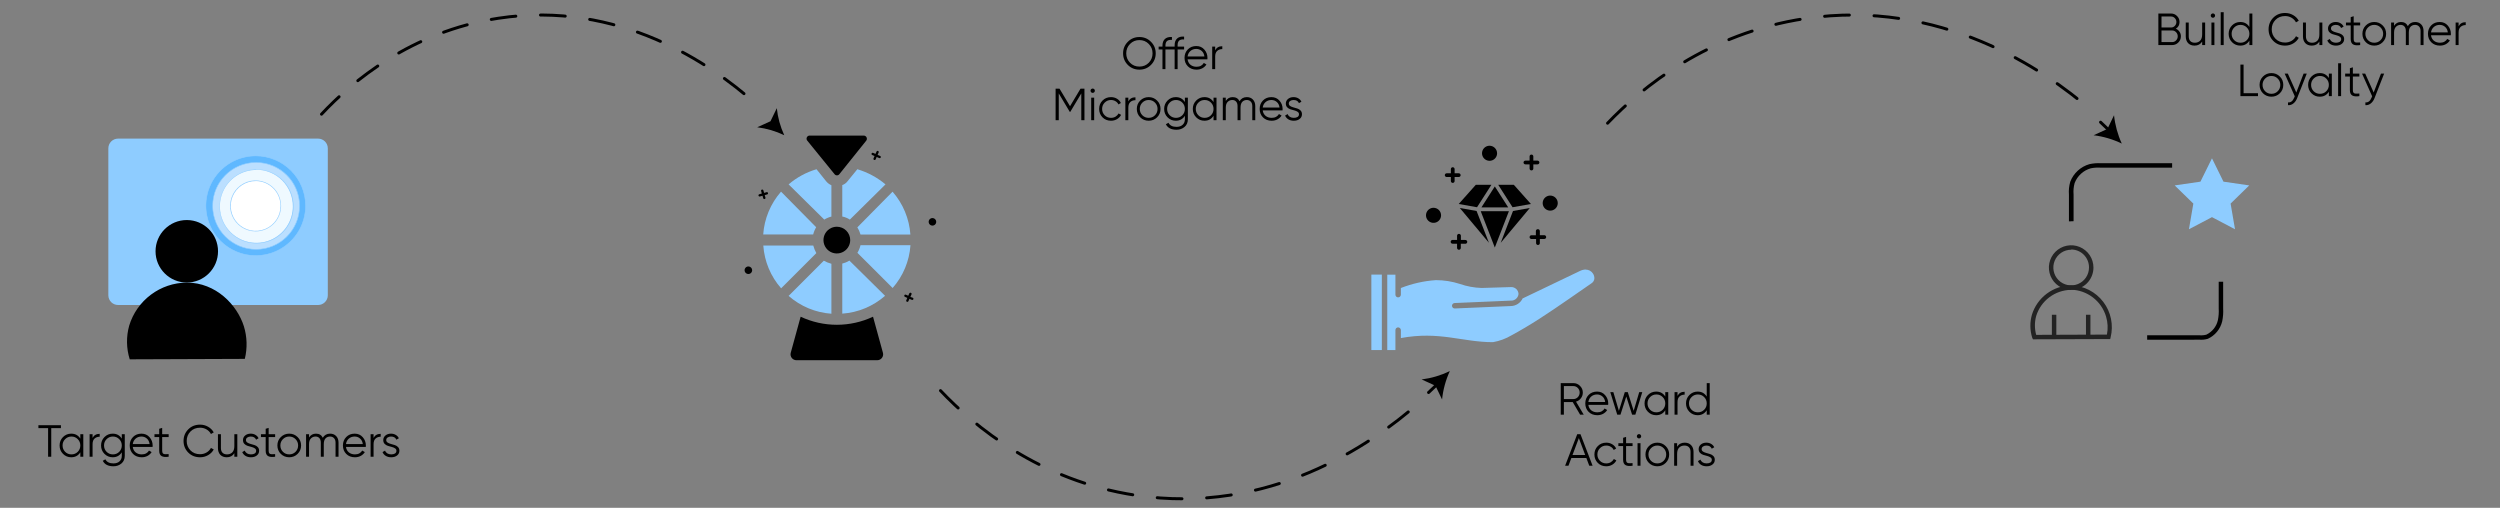 <svg width="832" height="169" viewBox="0 0 832 169" fill="none" xmlns="http://www.w3.org/2000/svg">
<rect x="0" y="0" width="832" height="169" fill="#808080" stroke="none"/>
<g clip-path="url(#clip0_3317_91825)">
<path d="M107 38C117.03 27.275 136.716 10.534 165.803 6.08C206.012 -0.064 236.821 21.461 251 34.079" stroke="black" stroke-miterlimit="10" stroke-linecap="round" stroke-dasharray="8.23 8.23"/>
<path d="M261 45C258.166 43.635 255.125 42.742 252 42.356L256.414 40.352L258.525 36C258.846 39.115 259.683 42.156 261 45Z" fill="black"/>
<path d="M535 41C546.214 29.3 568.224 11.037 600.744 6.178C645.701 -0.525 680.156 22.957 696 36.722" stroke="black" stroke-miterlimit="10" stroke-linecap="round" stroke-dasharray="8.23 8.23"/>
<path d="M699.07 40.67C700.15 41.67 701.07 42.59 701.96 43.43" stroke="black" stroke-miterlimit="10" stroke-linecap="round"/>
<path d="M706.13 47.78C703.176 46.349 700.007 45.414 696.75 45.01L701.35 42.91L703.55 38.35C703.895 41.612 704.766 44.796 706.13 47.78Z" fill="black"/>
<path d="M313 130C324.074 141.701 345.811 159.967 377.928 164.818C422.326 171.53 456.326 148.082 472 134.251" stroke="black" stroke-miterlimit="10" stroke-linecap="round" stroke-dasharray="8.23 8.23"/>
<path d="M475.43 130.62C476.51 129.62 477.43 128.69 478.33 127.86" stroke="black" stroke-miterlimit="10" stroke-linecap="round"/>
<path d="M482.5 123.5C481.131 126.485 480.26 129.674 479.92 132.94L477.72 128.38L473.12 126.28C476.377 125.867 479.545 124.928 482.5 123.5Z" fill="black"/>
<path d="M20.28 141.5V142.49H17.055V152H16.005V142.49H12.78V141.5H20.28ZM26.733 144.5H27.723V152H26.733V150.53C26.043 151.63 25.033 152.18 23.703 152.18C22.633 152.18 21.718 151.8 20.958 151.04C20.208 150.28 19.833 149.35 19.833 148.25C19.833 147.15 20.208 146.22 20.958 145.46C21.718 144.7 22.633 144.32 23.703 144.32C25.033 144.32 26.043 144.87 26.733 145.97V144.5ZM21.678 150.365C22.248 150.935 22.948 151.22 23.778 151.22C24.608 151.22 25.308 150.935 25.878 150.365C26.448 149.785 26.733 149.08 26.733 148.25C26.733 147.42 26.448 146.72 25.878 146.15C25.308 145.57 24.608 145.28 23.778 145.28C22.948 145.28 22.248 145.57 21.678 146.15C21.108 146.72 20.823 147.42 20.823 148.25C20.823 149.08 21.108 149.785 21.678 150.365ZM30.809 145.745C31.269 144.835 32.059 144.38 33.179 144.38V145.34C32.499 145.34 31.934 145.54 31.484 145.94C31.034 146.34 30.809 146.97 30.809 147.83V152H29.819V144.5H30.809V145.745ZM40.532 144.5H41.522V151.7C41.522 152.78 41.152 153.63 40.412 154.25C39.672 154.87 38.787 155.18 37.757 155.18C35.997 155.18 34.812 154.57 34.202 153.35L35.072 152.855C35.522 153.765 36.417 154.22 37.757 154.22C38.617 154.22 39.292 153.99 39.782 153.53C40.282 153.08 40.532 152.47 40.532 151.7V150.53C39.842 151.63 38.832 152.18 37.502 152.18C36.432 152.18 35.517 151.8 34.757 151.04C34.007 150.28 33.632 149.35 33.632 148.25C33.632 147.15 34.007 146.22 34.757 145.46C35.517 144.7 36.432 144.32 37.502 144.32C38.832 144.32 39.842 144.87 40.532 145.97V144.5ZM35.477 150.365C36.047 150.935 36.747 151.22 37.577 151.22C38.407 151.22 39.107 150.935 39.677 150.365C40.247 149.785 40.532 149.08 40.532 148.25C40.532 147.42 40.247 146.72 39.677 146.15C39.107 145.57 38.407 145.28 37.577 145.28C36.747 145.28 36.047 145.57 35.477 146.15C34.907 146.72 34.622 147.42 34.622 148.25C34.622 149.08 34.907 149.785 35.477 150.365ZM47.083 144.32C48.193 144.32 49.088 144.715 49.768 145.505C50.458 146.285 50.803 147.21 50.803 148.28C50.803 148.39 50.793 148.545 50.773 148.745H44.188C44.288 149.505 44.608 150.11 45.148 150.56C45.698 151 46.373 151.22 47.173 151.22C47.743 151.22 48.233 151.105 48.643 150.875C49.063 150.635 49.378 150.325 49.588 149.945L50.458 150.455C50.128 150.985 49.678 151.405 49.108 151.715C48.538 152.025 47.888 152.18 47.158 152.18C45.978 152.18 45.018 151.81 44.278 151.07C43.538 150.33 43.168 149.39 43.168 148.25C43.168 147.13 43.533 146.195 44.263 145.445C44.993 144.695 45.933 144.32 47.083 144.32ZM47.083 145.28C46.303 145.28 45.648 145.515 45.118 145.985C44.598 146.445 44.288 147.045 44.188 147.785H49.783C49.683 146.995 49.378 146.38 48.868 145.94C48.358 145.5 47.763 145.28 47.083 145.28ZM56.133 145.46H53.973V150.005C53.973 150.415 54.053 150.71 54.213 150.89C54.373 151.06 54.613 151.15 54.933 151.16C55.253 151.16 55.653 151.15 56.133 151.13V152C55.083 152.16 54.293 152.085 53.763 151.775C53.243 151.465 52.983 150.875 52.983 150.005V145.46H51.408V144.5H52.983V142.7L53.973 142.4V144.5H56.133V145.46ZM66.588 152.18C64.998 152.18 63.683 151.655 62.643 150.605C61.603 149.555 61.083 148.27 61.083 146.75C61.083 145.23 61.603 143.945 62.643 142.895C63.683 141.845 64.998 141.32 66.588 141.32C67.558 141.32 68.448 141.555 69.258 142.025C70.068 142.485 70.693 143.11 71.133 143.9L70.203 144.44C69.873 143.8 69.383 143.29 68.733 142.91C68.083 142.53 67.368 142.34 66.588 142.34C65.278 142.34 64.208 142.765 63.378 143.615C62.548 144.465 62.133 145.51 62.133 146.75C62.133 147.99 62.548 149.035 63.378 149.885C64.208 150.735 65.278 151.16 66.588 151.16C67.368 151.16 68.083 150.97 68.733 150.59C69.383 150.21 69.873 149.7 70.203 149.06L71.133 149.585C70.703 150.375 70.078 151.005 69.258 151.475C68.448 151.945 67.558 152.18 66.588 152.18ZM77.99 144.5H78.98V152H77.99V150.83C77.43 151.73 76.59 152.18 75.47 152.18C74.56 152.18 73.84 151.905 73.31 151.355C72.79 150.795 72.53 150.045 72.53 149.105V144.5H73.52V149.105C73.52 149.775 73.695 150.295 74.045 150.665C74.405 151.035 74.91 151.22 75.56 151.22C76.28 151.22 76.865 150.995 77.315 150.545C77.765 150.085 77.99 149.38 77.99 148.43V144.5ZM81.854 146.465C81.854 146.805 82.004 147.075 82.304 147.275C82.604 147.475 82.969 147.63 83.399 147.74C83.829 147.85 84.259 147.975 84.689 148.115C85.119 148.245 85.484 148.47 85.784 148.79C86.084 149.1 86.234 149.51 86.234 150.02C86.234 150.66 85.979 151.18 85.469 151.58C84.969 151.98 84.319 152.18 83.519 152.18C82.799 152.18 82.184 152.02 81.674 151.7C81.174 151.38 80.824 150.965 80.624 150.455L81.464 149.96C81.604 150.35 81.854 150.66 82.214 150.89C82.584 151.11 83.019 151.22 83.519 151.22C84.009 151.22 84.419 151.125 84.749 150.935C85.079 150.735 85.244 150.43 85.244 150.02C85.244 149.68 85.094 149.41 84.794 149.21C84.494 149.01 84.129 148.855 83.699 148.745C83.269 148.635 82.839 148.515 82.409 148.385C81.979 148.245 81.614 148.02 81.314 147.71C81.014 147.39 80.864 146.975 80.864 146.465C80.864 145.855 81.104 145.345 81.584 144.935C82.074 144.525 82.689 144.32 83.429 144.32C84.039 144.32 84.574 144.46 85.034 144.74C85.494 145.01 85.834 145.38 86.054 145.85L85.229 146.33C84.939 145.63 84.339 145.28 83.429 145.28C82.999 145.28 82.629 145.385 82.319 145.595C82.009 145.795 81.854 146.085 81.854 146.465ZM91.567 145.46H89.407V150.005C89.407 150.415 89.487 150.71 89.647 150.89C89.808 151.06 90.047 151.15 90.368 151.16C90.688 151.16 91.088 151.15 91.567 151.13V152C90.517 152.16 89.728 152.085 89.198 151.775C88.677 151.465 88.418 150.875 88.418 150.005V145.46H86.843V144.5H88.418V142.7L89.407 142.4V144.5H91.567V145.46ZM99.048 151.055C98.288 151.805 97.358 152.18 96.258 152.18C95.158 152.18 94.223 151.805 93.453 151.055C92.693 150.295 92.313 149.36 92.313 148.25C92.313 147.14 92.693 146.21 93.453 145.46C94.223 144.7 95.158 144.32 96.258 144.32C97.358 144.32 98.288 144.7 99.048 145.46C99.818 146.21 100.203 147.14 100.203 148.25C100.203 149.36 99.818 150.295 99.048 151.055ZM94.158 150.365C94.728 150.935 95.428 151.22 96.258 151.22C97.088 151.22 97.788 150.935 98.358 150.365C98.928 149.785 99.213 149.08 99.213 148.25C99.213 147.42 98.928 146.72 98.358 146.15C97.788 145.57 97.088 145.28 96.258 145.28C95.428 145.28 94.728 145.57 94.158 146.15C93.588 146.72 93.303 147.42 93.303 148.25C93.303 149.08 93.588 149.785 94.158 150.365ZM109.855 144.32C110.695 144.32 111.37 144.59 111.88 145.13C112.4 145.67 112.66 146.4 112.66 147.32V152H111.67V147.32C111.67 146.67 111.5 146.17 111.16 145.82C110.83 145.46 110.39 145.28 109.84 145.28C109.22 145.28 108.715 145.49 108.325 145.91C107.945 146.32 107.755 146.965 107.755 147.845V152H106.765V147.32C106.765 146.66 106.605 146.155 106.285 145.805C105.975 145.455 105.55 145.28 105.01 145.28C104.41 145.28 103.9 145.49 103.48 145.91C103.06 146.33 102.85 146.975 102.85 147.845V152H101.86V144.5H102.85V145.595C103.39 144.745 104.155 144.32 105.145 144.32C106.225 144.32 106.985 144.775 107.425 145.685C107.965 144.775 108.775 144.32 109.855 144.32ZM118.04 144.32C119.15 144.32 120.045 144.715 120.725 145.505C121.415 146.285 121.76 147.21 121.76 148.28C121.76 148.39 121.75 148.545 121.73 148.745H115.145C115.245 149.505 115.565 150.11 116.105 150.56C116.655 151 117.33 151.22 118.13 151.22C118.7 151.22 119.19 151.105 119.6 150.875C120.02 150.635 120.335 150.325 120.545 149.945L121.415 150.455C121.085 150.985 120.635 151.405 120.065 151.715C119.495 152.025 118.845 152.18 118.115 152.18C116.935 152.18 115.975 151.81 115.235 151.07C114.495 150.33 114.125 149.39 114.125 148.25C114.125 147.13 114.49 146.195 115.22 145.445C115.95 144.695 116.89 144.32 118.04 144.32ZM118.04 145.28C117.26 145.28 116.605 145.515 116.075 145.985C115.555 146.445 115.245 147.045 115.145 147.785H120.74C120.64 146.995 120.335 146.38 119.825 145.94C119.315 145.5 118.72 145.28 118.04 145.28ZM124.325 145.745C124.785 144.835 125.575 144.38 126.695 144.38V145.34C126.015 145.34 125.45 145.54 125 145.94C124.55 146.34 124.325 146.97 124.325 147.83V152H123.335V144.5H124.325V145.745ZM128.538 146.465C128.538 146.805 128.688 147.075 128.988 147.275C129.288 147.475 129.653 147.63 130.083 147.74C130.513 147.85 130.943 147.975 131.373 148.115C131.803 148.245 132.168 148.47 132.468 148.79C132.768 149.1 132.918 149.51 132.918 150.02C132.918 150.66 132.663 151.18 132.153 151.58C131.653 151.98 131.003 152.18 130.203 152.18C129.483 152.18 128.868 152.02 128.358 151.7C127.858 151.38 127.508 150.965 127.308 150.455L128.148 149.96C128.288 150.35 128.538 150.66 128.898 150.89C129.268 151.11 129.703 151.22 130.203 151.22C130.693 151.22 131.103 151.125 131.433 150.935C131.763 150.735 131.928 150.43 131.928 150.02C131.928 149.68 131.778 149.41 131.478 149.21C131.178 149.01 130.813 148.855 130.383 148.745C129.953 148.635 129.523 148.515 129.093 148.385C128.663 148.245 128.298 148.02 127.998 147.71C127.698 147.39 127.548 146.975 127.548 146.465C127.548 145.855 127.788 145.345 128.268 144.935C128.758 144.525 129.373 144.32 130.113 144.32C130.723 144.32 131.258 144.46 131.718 144.74C132.178 145.01 132.518 145.38 132.738 145.85L131.913 146.33C131.623 145.63 131.023 145.28 130.113 145.28C129.683 145.28 129.313 145.385 129.003 145.595C128.693 145.795 128.538 146.085 128.538 146.465Z" fill="black"/>
<path d="M525.862 138L523.402 133.8H520.462V138H519.412V127.5H523.612C524.482 127.5 525.222 127.81 525.832 128.43C526.452 129.04 526.762 129.78 526.762 130.65C526.762 131.36 526.547 131.995 526.117 132.555C525.697 133.105 525.157 133.475 524.497 133.665L527.062 138H525.862ZM520.462 128.49V132.81H523.612C524.192 132.81 524.687 132.6 525.097 132.18C525.507 131.75 525.712 131.24 525.712 130.65C525.712 130.05 525.507 129.54 525.097 129.12C524.687 128.7 524.192 128.49 523.612 128.49H520.462ZM531.501 130.32C532.611 130.32 533.506 130.715 534.186 131.505C534.876 132.285 535.221 133.21 535.221 134.28C535.221 134.39 535.211 134.545 535.191 134.745H528.606C528.706 135.505 529.026 136.11 529.566 136.56C530.116 137 530.791 137.22 531.591 137.22C532.161 137.22 532.651 137.105 533.061 136.875C533.481 136.635 533.796 136.325 534.006 135.945L534.876 136.455C534.546 136.985 534.096 137.405 533.526 137.715C532.956 138.025 532.306 138.18 531.576 138.18C530.396 138.18 529.436 137.81 528.696 137.07C527.956 136.33 527.586 135.39 527.586 134.25C527.586 133.13 527.951 132.195 528.681 131.445C529.411 130.695 530.351 130.32 531.501 130.32ZM531.501 131.28C530.721 131.28 530.066 131.515 529.536 131.985C529.016 132.445 528.706 133.045 528.606 133.785H534.201C534.101 132.995 533.796 132.38 533.286 131.94C532.776 131.5 532.181 131.28 531.501 131.28ZM545.533 130.5H546.553L544.243 138H543.163L541.228 131.955L539.293 138H538.213L535.903 130.5H536.923L538.768 136.725L540.733 130.5H541.723L543.688 136.725L545.533 130.5ZM554.203 130.5H555.193V138H554.203V136.53C553.513 137.63 552.503 138.18 551.173 138.18C550.103 138.18 549.188 137.8 548.428 137.04C547.678 136.28 547.303 135.35 547.303 134.25C547.303 133.15 547.678 132.22 548.428 131.46C549.188 130.7 550.103 130.32 551.173 130.32C552.503 130.32 553.513 130.87 554.203 131.97V130.5ZM549.148 136.365C549.718 136.935 550.418 137.22 551.248 137.22C552.078 137.22 552.778 136.935 553.348 136.365C553.918 135.785 554.203 135.08 554.203 134.25C554.203 133.42 553.918 132.72 553.348 132.15C552.778 131.57 552.078 131.28 551.248 131.28C550.418 131.28 549.718 131.57 549.148 132.15C548.578 132.72 548.293 133.42 548.293 134.25C548.293 135.08 548.578 135.785 549.148 136.365ZM558.279 131.745C558.739 130.835 559.529 130.38 560.649 130.38V131.34C559.969 131.34 559.404 131.54 558.954 131.94C558.504 132.34 558.279 132.97 558.279 133.83V138H557.289V130.5H558.279V131.745ZM568.002 127.5H568.992V138H568.002V136.53C567.312 137.63 566.302 138.18 564.972 138.18C563.902 138.18 562.987 137.8 562.227 137.04C561.477 136.28 561.102 135.35 561.102 134.25C561.102 133.15 561.477 132.22 562.227 131.46C562.987 130.7 563.902 130.32 564.972 130.32C566.302 130.32 567.312 130.87 568.002 131.97V127.5ZM562.947 136.365C563.517 136.935 564.217 137.22 565.047 137.22C565.877 137.22 566.577 136.935 567.147 136.365C567.717 135.785 568.002 135.08 568.002 134.25C568.002 133.42 567.717 132.72 567.147 132.15C566.577 131.57 565.877 131.28 565.047 131.28C564.217 131.28 563.517 131.57 562.947 132.15C562.377 132.72 562.092 133.42 562.092 134.25C562.092 135.08 562.377 135.785 562.947 136.365ZM528.907 155L527.932 152.42H522.952L521.977 155H520.867L524.902 144.5H525.982L530.017 155H528.907ZM523.327 151.43H527.557L525.442 145.805L523.327 151.43ZM534.564 155.18C533.434 155.18 532.494 154.805 531.744 154.055C530.994 153.295 530.619 152.36 530.619 151.25C530.619 150.14 530.994 149.21 531.744 148.46C532.494 147.7 533.434 147.32 534.564 147.32C535.304 147.32 535.969 147.5 536.559 147.86C537.149 148.21 537.579 148.685 537.849 149.285L537.039 149.75C536.839 149.3 536.514 148.945 536.064 148.685C535.624 148.415 535.124 148.28 534.564 148.28C533.734 148.28 533.034 148.57 532.464 149.15C531.894 149.72 531.609 150.42 531.609 151.25C531.609 152.08 531.894 152.785 532.464 153.365C533.034 153.935 533.734 154.22 534.564 154.22C535.124 154.22 535.624 154.09 536.064 153.83C536.504 153.56 536.849 153.2 537.099 152.75L537.924 153.23C537.614 153.83 537.159 154.305 536.559 154.655C535.959 155.005 535.294 155.18 534.564 155.18ZM543.32 148.46H541.16V153.005C541.16 153.415 541.24 153.71 541.4 153.89C541.56 154.06 541.8 154.15 542.12 154.16C542.44 154.16 542.84 154.15 543.32 154.13V155C542.27 155.16 541.48 155.085 540.95 154.775C540.43 154.465 540.17 153.875 540.17 153.005V148.46H538.595V147.5H540.17V145.7L541.16 145.4V147.5H543.32V148.46ZM545.975 145.7C545.835 145.84 545.665 145.91 545.465 145.91C545.265 145.91 545.095 145.84 544.955 145.7C544.815 145.56 544.745 145.39 544.745 145.19C544.745 144.99 544.815 144.82 544.955 144.68C545.095 144.54 545.265 144.47 545.465 144.47C545.665 144.47 545.835 144.54 545.975 144.68C546.115 144.82 546.185 144.99 546.185 145.19C546.185 145.39 546.115 145.56 545.975 145.7ZM544.97 155V147.5H545.96V155H544.97ZM554.346 154.055C553.586 154.805 552.656 155.18 551.556 155.18C550.456 155.18 549.521 154.805 548.751 154.055C547.991 153.295 547.611 152.36 547.611 151.25C547.611 150.14 547.991 149.21 548.751 148.46C549.521 147.7 550.456 147.32 551.556 147.32C552.656 147.32 553.586 147.7 554.346 148.46C555.116 149.21 555.501 150.14 555.501 151.25C555.501 152.36 555.116 153.295 554.346 154.055ZM549.456 153.365C550.026 153.935 550.726 154.22 551.556 154.22C552.386 154.22 553.086 153.935 553.656 153.365C554.226 152.785 554.511 152.08 554.511 151.25C554.511 150.42 554.226 149.72 553.656 149.15C553.086 148.57 552.386 148.28 551.556 148.28C550.726 148.28 550.026 148.57 549.456 149.15C548.886 149.72 548.601 150.42 548.601 151.25C548.601 152.08 548.886 152.785 549.456 153.365ZM560.667 147.32C561.577 147.32 562.292 147.6 562.812 148.16C563.342 148.71 563.607 149.455 563.607 150.395V155H562.617V150.395C562.617 149.725 562.437 149.205 562.077 148.835C561.727 148.465 561.227 148.28 560.577 148.28C559.857 148.28 559.272 148.51 558.822 148.97C558.372 149.42 558.147 150.12 558.147 151.07V155H557.157V147.5H558.147V148.67C558.707 147.77 559.547 147.32 560.667 147.32ZM566.302 149.465C566.302 149.805 566.452 150.075 566.752 150.275C567.052 150.475 567.417 150.63 567.847 150.74C568.277 150.85 568.707 150.975 569.137 151.115C569.567 151.245 569.932 151.47 570.232 151.79C570.532 152.1 570.682 152.51 570.682 153.02C570.682 153.66 570.427 154.18 569.917 154.58C569.417 154.98 568.767 155.18 567.967 155.18C567.247 155.18 566.632 155.02 566.122 154.7C565.622 154.38 565.272 153.965 565.072 153.455L565.912 152.96C566.052 153.35 566.302 153.66 566.662 153.89C567.032 154.11 567.467 154.22 567.967 154.22C568.457 154.22 568.867 154.125 569.197 153.935C569.527 153.735 569.692 153.43 569.692 153.02C569.692 152.68 569.542 152.41 569.242 152.21C568.942 152.01 568.577 151.855 568.147 151.745C567.717 151.635 567.287 151.515 566.857 151.385C566.427 151.245 566.062 151.02 565.762 150.71C565.462 150.39 565.312 149.975 565.312 149.465C565.312 148.855 565.552 148.345 566.032 147.935C566.522 147.525 567.137 147.32 567.877 147.32C568.487 147.32 569.022 147.46 569.482 147.74C569.942 148.01 570.282 148.38 570.502 148.85L569.677 149.33C569.387 148.63 568.787 148.28 567.877 148.28C567.447 148.28 567.077 148.385 566.767 148.595C566.457 148.795 566.302 149.085 566.302 149.465Z" fill="black"/>
<path d="M724.121 9.555C724.631 9.775 725.036 10.11 725.336 10.56C725.646 11 725.801 11.505 725.801 12.075C725.801 12.885 725.516 13.575 724.946 14.145C724.376 14.715 723.686 15 722.876 15H718.301V4.5H722.531C723.311 4.5 723.976 4.78 724.526 5.34C725.076 5.89 725.351 6.55 725.351 7.32C725.351 8.3 724.941 9.045 724.121 9.555ZM722.531 5.49H719.351V9.15H722.531C723.021 9.15 723.436 8.975 723.776 8.625C724.126 8.265 724.301 7.83 724.301 7.32C724.301 6.82 724.126 6.39 723.776 6.03C723.436 5.67 723.021 5.49 722.531 5.49ZM722.876 14.01C723.396 14.01 723.836 13.825 724.196 13.455C724.566 13.075 724.751 12.615 724.751 12.075C724.751 11.545 724.566 11.09 724.196 10.71C723.836 10.33 723.396 10.14 722.876 10.14H719.351V14.01H722.876ZM732.879 7.5H733.869V15H732.879V13.83C732.319 14.73 731.479 15.18 730.359 15.18C729.449 15.18 728.729 14.905 728.199 14.355C727.679 13.795 727.419 13.045 727.419 12.105V7.5H728.409V12.105C728.409 12.775 728.584 13.295 728.934 13.665C729.294 14.035 729.799 14.22 730.449 14.22C731.169 14.22 731.754 13.995 732.204 13.545C732.654 13.085 732.879 12.38 732.879 11.43V7.5ZM736.968 5.7C736.828 5.84 736.658 5.91 736.458 5.91C736.258 5.91 736.088 5.84 735.948 5.7C735.808 5.56 735.738 5.39 735.738 5.19C735.738 4.99 735.808 4.82 735.948 4.68C736.088 4.54 736.258 4.47 736.458 4.47C736.658 4.47 736.828 4.54 736.968 4.68C737.108 4.82 737.178 4.99 737.178 5.19C737.178 5.39 737.108 5.56 736.968 5.7ZM735.963 15V7.5H736.953V15H735.963ZM739.054 15V4.05H740.044V15H739.054ZM748.595 4.5H749.585V15H748.595V13.53C747.905 14.63 746.895 15.18 745.565 15.18C744.495 15.18 743.58 14.8 742.82 14.04C742.07 13.28 741.695 12.35 741.695 11.25C741.695 10.15 742.07 9.22 742.82 8.46C743.58 7.7 744.495 7.32 745.565 7.32C746.895 7.32 747.905 7.87 748.595 8.97V4.5ZM743.54 13.365C744.11 13.935 744.81 14.22 745.64 14.22C746.47 14.22 747.17 13.935 747.74 13.365C748.31 12.785 748.595 12.08 748.595 11.25C748.595 10.42 748.31 9.72 747.74 9.15C747.17 8.57 746.47 8.28 745.64 8.28C744.81 8.28 744.11 8.57 743.54 9.15C742.97 9.72 742.685 10.42 742.685 11.25C742.685 12.08 742.97 12.785 743.54 13.365ZM760.486 15.18C758.896 15.18 757.581 14.655 756.541 13.605C755.501 12.555 754.981 11.27 754.981 9.75C754.981 8.23 755.501 6.945 756.541 5.895C757.581 4.845 758.896 4.32 760.486 4.32C761.456 4.32 762.346 4.555 763.156 5.025C763.966 5.485 764.591 6.11 765.031 6.9L764.101 7.44C763.771 6.8 763.281 6.29 762.631 5.91C761.981 5.53 761.266 5.34 760.486 5.34C759.176 5.34 758.106 5.765 757.276 6.615C756.446 7.465 756.031 8.51 756.031 9.75C756.031 10.99 756.446 12.035 757.276 12.885C758.106 13.735 759.176 14.16 760.486 14.16C761.266 14.16 761.981 13.97 762.631 13.59C763.281 13.21 763.771 12.7 764.101 12.06L765.031 12.585C764.601 13.375 763.976 14.005 763.156 14.475C762.346 14.945 761.456 15.18 760.486 15.18ZM771.888 7.5H772.878V15H771.888V13.83C771.328 14.73 770.488 15.18 769.368 15.18C768.458 15.18 767.738 14.905 767.208 14.355C766.688 13.795 766.428 13.045 766.428 12.105V7.5H767.418V12.105C767.418 12.775 767.593 13.295 767.943 13.665C768.303 14.035 768.808 14.22 769.458 14.22C770.178 14.22 770.763 13.995 771.213 13.545C771.663 13.085 771.888 12.38 771.888 11.43V7.5ZM775.752 9.465C775.752 9.805 775.902 10.075 776.202 10.275C776.502 10.475 776.867 10.63 777.297 10.74C777.727 10.85 778.157 10.975 778.587 11.115C779.017 11.245 779.382 11.47 779.682 11.79C779.982 12.1 780.132 12.51 780.132 13.02C780.132 13.66 779.877 14.18 779.367 14.58C778.867 14.98 778.217 15.18 777.417 15.18C776.697 15.18 776.082 15.02 775.572 14.7C775.072 14.38 774.722 13.965 774.522 13.455L775.362 12.96C775.502 13.35 775.752 13.66 776.112 13.89C776.482 14.11 776.917 14.22 777.417 14.22C777.907 14.22 778.317 14.125 778.647 13.935C778.977 13.735 779.142 13.43 779.142 13.02C779.142 12.68 778.992 12.41 778.692 12.21C778.392 12.01 778.027 11.855 777.597 11.745C777.167 11.635 776.737 11.515 776.307 11.385C775.877 11.245 775.512 11.02 775.212 10.71C774.912 10.39 774.762 9.975 774.762 9.465C774.762 8.855 775.002 8.345 775.482 7.935C775.972 7.525 776.587 7.32 777.327 7.32C777.937 7.32 778.472 7.46 778.932 7.74C779.392 8.01 779.732 8.38 779.952 8.85L779.127 9.33C778.837 8.63 778.237 8.28 777.327 8.28C776.897 8.28 776.527 8.385 776.217 8.595C775.907 8.795 775.752 9.085 775.752 9.465ZM785.465 8.46H783.305V13.005C783.305 13.415 783.385 13.71 783.545 13.89C783.705 14.06 783.945 14.15 784.265 14.16C784.585 14.16 784.985 14.15 785.465 14.13V15C784.415 15.16 783.625 15.085 783.095 14.775C782.575 14.465 782.315 13.875 782.315 13.005V8.46H780.74V7.5H782.315V5.7L783.305 5.4V7.5H785.465V8.46ZM792.946 14.055C792.186 14.805 791.256 15.18 790.156 15.18C789.056 15.18 788.121 14.805 787.351 14.055C786.591 13.295 786.211 12.36 786.211 11.25C786.211 10.14 786.591 9.21 787.351 8.46C788.121 7.7 789.056 7.32 790.156 7.32C791.256 7.32 792.186 7.7 792.946 8.46C793.716 9.21 794.101 10.14 794.101 11.25C794.101 12.36 793.716 13.295 792.946 14.055ZM788.056 13.365C788.626 13.935 789.326 14.22 790.156 14.22C790.986 14.22 791.686 13.935 792.256 13.365C792.826 12.785 793.111 12.08 793.111 11.25C793.111 10.42 792.826 9.72 792.256 9.15C791.686 8.57 790.986 8.28 790.156 8.28C789.326 8.28 788.626 8.57 788.056 9.15C787.486 9.72 787.201 10.42 787.201 11.25C787.201 12.08 787.486 12.785 788.056 13.365ZM803.753 7.32C804.593 7.32 805.268 7.59 805.778 8.13C806.298 8.67 806.558 9.4 806.558 10.32V15H805.568V10.32C805.568 9.67 805.398 9.17 805.058 8.82C804.728 8.46 804.288 8.28 803.738 8.28C803.118 8.28 802.613 8.49 802.223 8.91C801.843 9.32 801.653 9.965 801.653 10.845V15H800.663V10.32C800.663 9.66 800.503 9.155 800.183 8.805C799.873 8.455 799.448 8.28 798.908 8.28C798.308 8.28 797.798 8.49 797.378 8.91C796.958 9.33 796.748 9.975 796.748 10.845V15H795.758V7.5H796.748V8.595C797.288 7.745 798.053 7.32 799.043 7.32C800.123 7.32 800.883 7.775 801.323 8.685C801.863 7.775 802.673 7.32 803.753 7.32ZM811.938 7.32C813.048 7.32 813.943 7.715 814.623 8.505C815.313 9.285 815.658 10.21 815.658 11.28C815.658 11.39 815.648 11.545 815.628 11.745H809.043C809.143 12.505 809.463 13.11 810.003 13.56C810.553 14 811.228 14.22 812.028 14.22C812.598 14.22 813.088 14.105 813.498 13.875C813.918 13.635 814.233 13.325 814.443 12.945L815.313 13.455C814.983 13.985 814.533 14.405 813.963 14.715C813.393 15.025 812.743 15.18 812.013 15.18C810.833 15.18 809.873 14.81 809.133 14.07C808.393 13.33 808.023 12.39 808.023 11.25C808.023 10.13 808.388 9.195 809.118 8.445C809.848 7.695 810.788 7.32 811.938 7.32ZM811.938 8.28C811.158 8.28 810.503 8.515 809.973 8.985C809.453 9.445 809.143 10.045 809.043 10.785H814.638C814.538 9.995 814.233 9.38 813.723 8.94C813.213 8.5 812.618 8.28 811.938 8.28ZM818.223 8.745C818.683 7.835 819.473 7.38 820.593 7.38V8.34C819.913 8.34 819.348 8.54 818.898 8.94C818.448 9.34 818.223 9.97 818.223 10.83V15H817.233V7.5H818.223V8.745ZM746.663 31.01H751.463V32H745.613V21.5H746.663V31.01ZM758.72 31.055C757.96 31.805 757.03 32.18 755.93 32.18C754.83 32.18 753.895 31.805 753.125 31.055C752.365 30.295 751.985 29.36 751.985 28.25C751.985 27.14 752.365 26.21 753.125 25.46C753.895 24.7 754.83 24.32 755.93 24.32C757.03 24.32 757.96 24.7 758.72 25.46C759.49 26.21 759.875 27.14 759.875 28.25C759.875 29.36 759.49 30.295 758.72 31.055ZM753.83 30.365C754.4 30.935 755.1 31.22 755.93 31.22C756.76 31.22 757.46 30.935 758.03 30.365C758.6 29.785 758.885 29.08 758.885 28.25C758.885 27.42 758.6 26.72 758.03 26.15C757.46 25.57 756.76 25.28 755.93 25.28C755.1 25.28 754.4 25.57 753.83 26.15C753.26 26.72 752.975 27.42 752.975 28.25C752.975 29.08 753.26 29.785 753.83 30.365ZM766.639 24.5H767.689L764.479 32.69C764.189 33.43 763.774 34.01 763.234 34.43C762.704 34.86 762.109 35.05 761.449 35V34.07C762.349 34.17 763.034 33.65 763.504 32.51L763.699 32.045L760.339 24.5H761.389L764.209 30.785L766.639 24.5ZM775.042 24.5H776.032V32H775.042V30.53C774.352 31.63 773.342 32.18 772.012 32.18C770.942 32.18 770.027 31.8 769.267 31.04C768.517 30.28 768.142 29.35 768.142 28.25C768.142 27.15 768.517 26.22 769.267 25.46C770.027 24.7 770.942 24.32 772.012 24.32C773.342 24.32 774.352 24.87 775.042 25.97V24.5ZM769.987 30.365C770.557 30.935 771.257 31.22 772.087 31.22C772.917 31.22 773.617 30.935 774.187 30.365C774.757 29.785 775.042 29.08 775.042 28.25C775.042 27.42 774.757 26.72 774.187 26.15C773.617 25.57 772.917 25.28 772.087 25.28C771.257 25.28 770.557 25.57 769.987 26.15C769.417 26.72 769.132 27.42 769.132 28.25C769.132 29.08 769.417 29.785 769.987 30.365ZM778.129 32V21.05H779.119V32H778.129ZM785.194 25.46H783.034V30.005C783.034 30.415 783.114 30.71 783.274 30.89C783.434 31.06 783.674 31.15 783.994 31.16C784.314 31.16 784.714 31.15 785.194 31.13V32C784.144 32.16 783.354 32.085 782.824 31.775C782.304 31.465 782.044 30.875 782.044 30.005V25.46H780.469V24.5H782.044V22.7L783.034 22.4V24.5H785.194V25.46ZM792.391 24.5H793.441L790.231 32.69C789.941 33.43 789.526 34.01 788.986 34.43C788.456 34.86 787.861 35.05 787.201 35V34.07C788.101 34.17 788.786 33.65 789.256 32.51L789.451 32.045L786.091 24.5H787.141L789.961 30.785L792.391 24.5Z" fill="black"/>
<path d="M383.047 21.605C381.997 22.655 380.712 23.18 379.192 23.18C377.672 23.18 376.387 22.655 375.337 21.605C374.287 20.545 373.762 19.26 373.762 17.75C373.762 16.24 374.287 14.96 375.337 13.91C376.387 12.85 377.672 12.32 379.192 12.32C380.712 12.32 381.997 12.85 383.047 13.91C384.097 14.96 384.622 16.24 384.622 17.75C384.622 19.26 384.097 20.545 383.047 21.605ZM376.072 20.885C376.912 21.735 377.952 22.16 379.192 22.16C380.432 22.16 381.472 21.735 382.312 20.885C383.152 20.025 383.572 18.98 383.572 17.75C383.572 16.52 383.152 15.48 382.312 14.63C381.472 13.77 380.432 13.34 379.192 13.34C377.952 13.34 376.912 13.77 376.072 14.63C375.232 15.48 374.812 16.52 374.812 17.75C374.812 18.98 375.232 20.025 376.072 20.885ZM394.068 13.13C393.338 13.07 392.793 13.195 392.433 13.505C392.083 13.815 391.908 14.33 391.908 15.05V15.5H394.068V16.46H391.908V23H390.918V16.46H387.858V23H386.868V16.46H385.593V15.5H386.868V15.2C386.868 14.22 387.138 13.48 387.678 12.98C388.228 12.47 389.008 12.25 390.018 12.32V13.28C389.288 13.22 388.743 13.345 388.383 13.655C388.033 13.965 387.858 14.48 387.858 15.2V15.5H390.918V15.05C390.918 14.07 391.188 13.33 391.728 12.83C392.278 12.32 393.058 12.1 394.068 12.17V13.13ZM398.126 15.32C399.236 15.32 400.131 15.715 400.811 16.505C401.501 17.285 401.846 18.21 401.846 19.28C401.846 19.39 401.836 19.545 401.816 19.745H395.231C395.331 20.505 395.651 21.11 396.191 21.56C396.741 22 397.416 22.22 398.216 22.22C398.786 22.22 399.276 22.105 399.686 21.875C400.106 21.635 400.421 21.325 400.631 20.945L401.501 21.455C401.171 21.985 400.721 22.405 400.151 22.715C399.581 23.025 398.931 23.18 398.201 23.18C397.021 23.18 396.061 22.81 395.321 22.07C394.581 21.33 394.211 20.39 394.211 19.25C394.211 18.13 394.576 17.195 395.306 16.445C396.036 15.695 396.976 15.32 398.126 15.32ZM398.126 16.28C397.346 16.28 396.691 16.515 396.161 16.985C395.641 17.445 395.331 18.045 395.231 18.785H400.826C400.726 17.995 400.421 17.38 399.911 16.94C399.401 16.5 398.806 16.28 398.126 16.28ZM404.411 16.745C404.871 15.835 405.661 15.38 406.781 15.38V16.34C406.101 16.34 405.536 16.54 405.086 16.94C404.636 17.34 404.411 17.97 404.411 18.83V23H403.421V15.5H404.411V16.745ZM360.905 29.5V40H359.855V31.09L356.18 37.24H356.03L352.355 31.09V40H351.305V29.5H352.61L356.105 35.35L359.6 29.5H360.905ZM364.158 30.7C364.018 30.84 363.848 30.91 363.648 30.91C363.448 30.91 363.278 30.84 363.138 30.7C362.998 30.56 362.928 30.39 362.928 30.19C362.928 29.99 362.998 29.82 363.138 29.68C363.278 29.54 363.448 29.47 363.648 29.47C363.848 29.47 364.018 29.54 364.158 29.68C364.298 29.82 364.368 29.99 364.368 30.19C364.368 30.39 364.298 30.56 364.158 30.7ZM363.153 40V32.5H364.143V40H363.153ZM369.738 40.18C368.608 40.18 367.668 39.805 366.918 39.055C366.168 38.295 365.793 37.36 365.793 36.25C365.793 35.14 366.168 34.21 366.918 33.46C367.668 32.7 368.608 32.32 369.738 32.32C370.478 32.32 371.143 32.5 371.733 32.86C372.323 33.21 372.753 33.685 373.023 34.285L372.213 34.75C372.013 34.3 371.688 33.945 371.238 33.685C370.798 33.415 370.298 33.28 369.738 33.28C368.908 33.28 368.208 33.57 367.638 34.15C367.068 34.72 366.783 35.42 366.783 36.25C366.783 37.08 367.068 37.785 367.638 38.365C368.208 38.935 368.908 39.22 369.738 39.22C370.298 39.22 370.798 39.09 371.238 38.83C371.678 38.56 372.023 38.2 372.273 37.75L373.098 38.23C372.788 38.83 372.333 39.305 371.733 39.655C371.133 40.005 370.468 40.18 369.738 40.18ZM375.51 33.745C375.97 32.835 376.76 32.38 377.88 32.38V33.34C377.2 33.34 376.635 33.54 376.185 33.94C375.735 34.34 375.51 34.97 375.51 35.83V40H374.52V32.5H375.51V33.745ZM385.067 39.055C384.307 39.805 383.377 40.18 382.277 40.18C381.177 40.18 380.242 39.805 379.472 39.055C378.712 38.295 378.332 37.36 378.332 36.25C378.332 35.14 378.712 34.21 379.472 33.46C380.242 32.7 381.177 32.32 382.277 32.32C383.377 32.32 384.307 32.7 385.067 33.46C385.837 34.21 386.222 35.14 386.222 36.25C386.222 37.36 385.837 38.295 385.067 39.055ZM380.177 38.365C380.747 38.935 381.447 39.22 382.277 39.22C383.107 39.22 383.807 38.935 384.377 38.365C384.947 37.785 385.232 37.08 385.232 36.25C385.232 35.42 384.947 34.72 384.377 34.15C383.807 33.57 383.107 33.28 382.277 33.28C381.447 33.28 380.747 33.57 380.177 34.15C379.607 34.72 379.322 35.42 379.322 36.25C379.322 37.08 379.607 37.785 380.177 38.365ZM394.329 32.5H395.319V39.7C395.319 40.78 394.949 41.63 394.209 42.25C393.469 42.87 392.584 43.18 391.554 43.18C389.794 43.18 388.609 42.57 387.999 41.35L388.869 40.855C389.319 41.765 390.214 42.22 391.554 42.22C392.414 42.22 393.089 41.99 393.579 41.53C394.079 41.08 394.329 40.47 394.329 39.7V38.53C393.639 39.63 392.629 40.18 391.299 40.18C390.229 40.18 389.314 39.8 388.554 39.04C387.804 38.28 387.429 37.35 387.429 36.25C387.429 35.15 387.804 34.22 388.554 33.46C389.314 32.7 390.229 32.32 391.299 32.32C392.629 32.32 393.639 32.87 394.329 33.97V32.5ZM389.274 38.365C389.844 38.935 390.544 39.22 391.374 39.22C392.204 39.22 392.904 38.935 393.474 38.365C394.044 37.785 394.329 37.08 394.329 36.25C394.329 35.42 394.044 34.72 393.474 34.15C392.904 33.57 392.204 33.28 391.374 33.28C390.544 33.28 389.844 33.57 389.274 34.15C388.704 34.72 388.419 35.42 388.419 36.25C388.419 37.08 388.704 37.785 389.274 38.365ZM403.865 32.5H404.855V40H403.865V38.53C403.175 39.63 402.165 40.18 400.835 40.18C399.765 40.18 398.85 39.8 398.09 39.04C397.34 38.28 396.965 37.35 396.965 36.25C396.965 35.15 397.34 34.22 398.09 33.46C398.85 32.7 399.765 32.32 400.835 32.32C402.165 32.32 403.175 32.87 403.865 33.97V32.5ZM398.81 38.365C399.38 38.935 400.08 39.22 400.91 39.22C401.74 39.22 402.44 38.935 403.01 38.365C403.58 37.785 403.865 37.08 403.865 36.25C403.865 35.42 403.58 34.72 403.01 34.15C402.44 33.57 401.74 33.28 400.91 33.28C400.08 33.28 399.38 33.57 398.81 34.15C398.24 34.72 397.955 35.42 397.955 36.25C397.955 37.08 398.24 37.785 398.81 38.365ZM414.946 32.32C415.786 32.32 416.461 32.59 416.971 33.13C417.491 33.67 417.751 34.4 417.751 35.32V40H416.761V35.32C416.761 34.67 416.591 34.17 416.251 33.82C415.921 33.46 415.481 33.28 414.931 33.28C414.311 33.28 413.806 33.49 413.416 33.91C413.036 34.32 412.846 34.965 412.846 35.845V40H411.856V35.32C411.856 34.66 411.696 34.155 411.376 33.805C411.066 33.455 410.641 33.28 410.101 33.28C409.501 33.28 408.991 33.49 408.571 33.91C408.151 34.33 407.941 34.975 407.941 35.845V40H406.951V32.5H407.941V33.595C408.481 32.745 409.246 32.32 410.236 32.32C411.316 32.32 412.076 32.775 412.516 33.685C413.056 32.775 413.866 32.32 414.946 32.32ZM423.131 32.32C424.241 32.32 425.136 32.715 425.816 33.505C426.506 34.285 426.851 35.21 426.851 36.28C426.851 36.39 426.841 36.545 426.821 36.745H420.236C420.336 37.505 420.656 38.11 421.196 38.56C421.746 39 422.421 39.22 423.221 39.22C423.791 39.22 424.281 39.105 424.691 38.875C425.111 38.635 425.426 38.325 425.636 37.945L426.506 38.455C426.176 38.985 425.726 39.405 425.156 39.715C424.586 40.025 423.936 40.18 423.206 40.18C422.026 40.18 421.066 39.81 420.326 39.07C419.586 38.33 419.216 37.39 419.216 36.25C419.216 35.13 419.581 34.195 420.311 33.445C421.041 32.695 421.981 32.32 423.131 32.32ZM423.131 33.28C422.351 33.28 421.696 33.515 421.166 33.985C420.646 34.445 420.336 35.045 420.236 35.785H425.831C425.731 34.995 425.426 34.38 424.916 33.94C424.406 33.5 423.811 33.28 423.131 33.28ZM428.913 34.465C428.913 34.805 429.063 35.075 429.363 35.275C429.663 35.475 430.028 35.63 430.458 35.74C430.888 35.85 431.318 35.975 431.748 36.115C432.178 36.245 432.543 36.47 432.843 36.79C433.143 37.1 433.293 37.51 433.293 38.02C433.293 38.66 433.038 39.18 432.528 39.58C432.028 39.98 431.378 40.18 430.578 40.18C429.858 40.18 429.243 40.02 428.733 39.7C428.233 39.38 427.883 38.965 427.683 38.455L428.523 37.96C428.663 38.35 428.913 38.66 429.273 38.89C429.643 39.11 430.078 39.22 430.578 39.22C431.068 39.22 431.478 39.125 431.808 38.935C432.138 38.735 432.303 38.43 432.303 38.02C432.303 37.68 432.153 37.41 431.853 37.21C431.553 37.01 431.188 36.855 430.758 36.745C430.328 36.635 429.898 36.515 429.468 36.385C429.038 36.245 428.673 36.02 428.373 35.71C428.073 35.39 427.923 34.975 427.923 34.465C427.923 33.855 428.163 33.345 428.643 32.935C429.133 32.525 429.748 32.32 430.488 32.32C431.098 32.32 431.633 32.46 432.093 32.74C432.553 33.01 432.893 33.38 433.113 33.85L432.288 34.33C431.998 33.63 431.398 33.28 430.488 33.28C430.058 33.28 429.688 33.385 429.378 33.595C429.068 33.795 428.913 34.085 428.913 34.465Z" fill="black"/>
<path d="M495.725 48.502C495.229 48.502 494.744 48.649 494.332 48.924C493.92 49.2 493.598 49.591 493.409 50.05C493.219 50.508 493.169 51.012 493.266 51.498C493.363 51.984 493.601 52.431 493.952 52.781C494.303 53.132 494.749 53.371 495.236 53.468C495.722 53.564 496.226 53.514 496.684 53.325C497.142 53.135 497.534 52.814 497.809 52.401C498.084 51.989 498.231 51.505 498.231 51.009C498.228 50.345 497.962 49.71 497.493 49.24C497.024 48.771 496.388 48.506 495.725 48.502Z" fill="black"/>
<path d="M509.654 51.439C509.571 51.439 509.49 51.455 509.414 51.488C509.338 51.52 509.27 51.568 509.213 51.627C509.156 51.687 509.112 51.757 509.083 51.835C509.054 51.912 509.042 51.994 509.046 52.077V53.456H507.651C507.486 53.456 507.328 53.522 507.211 53.639C507.094 53.755 507.028 53.914 507.028 54.079C507.028 54.244 507.094 54.403 507.211 54.52C507.328 54.636 507.486 54.702 507.651 54.702H509.046V56.096C509.046 56.262 509.111 56.42 509.228 56.537C509.345 56.654 509.503 56.719 509.669 56.719C509.834 56.719 509.992 56.654 510.109 56.537C510.226 56.42 510.292 56.262 510.292 56.096V54.702H511.686C511.851 54.702 512.01 54.636 512.127 54.52C512.243 54.403 512.309 54.244 512.309 54.079C512.309 53.914 512.243 53.755 512.127 53.639C512.01 53.522 511.851 53.456 511.686 53.456H510.292V52.077C510.294 51.992 510.279 51.908 510.247 51.83C510.216 51.752 510.169 51.681 510.109 51.621C510.05 51.561 509.979 51.514 509.9 51.483C509.822 51.452 509.738 51.437 509.654 51.439Z" fill="black"/>
<path d="M483.458 55.651C483.375 55.651 483.294 55.668 483.218 55.7C483.142 55.733 483.074 55.78 483.017 55.84C482.96 55.9 482.916 55.97 482.887 56.047C482.858 56.125 482.845 56.207 482.849 56.289V57.669H481.455C481.29 57.669 481.131 57.734 481.015 57.851C480.898 57.968 480.832 58.127 480.832 58.292C480.832 58.457 480.898 58.616 481.015 58.732C481.131 58.849 481.29 58.915 481.455 58.915H482.849V60.25C482.849 60.415 482.915 60.574 483.032 60.69C483.149 60.807 483.307 60.873 483.472 60.873C483.638 60.873 483.796 60.807 483.913 60.69C484.03 60.574 484.095 60.415 484.095 60.25V58.915H485.475C485.64 58.915 485.799 58.849 485.915 58.732C486.032 58.616 486.098 58.457 486.098 58.292C486.098 58.127 486.032 57.968 485.915 57.851C485.799 57.734 485.64 57.669 485.475 57.669H484.095V56.289C484.097 56.205 484.082 56.121 484.051 56.043C484.02 55.965 483.973 55.894 483.913 55.834C483.853 55.774 483.782 55.727 483.704 55.696C483.626 55.665 483.542 55.65 483.458 55.651Z" fill="black"/>
<path d="M491.141 61.511L485.46 67.889L491.556 68.972L496.333 61.511H491.141Z" fill="black"/>
<path d="M498.617 61.511L503.379 68.972L509.49 67.889L503.809 61.511H498.617Z" fill="black"/>
<path d="M497.476 62.045L493.011 69.031H501.94L497.476 62.045Z" fill="black"/>
<path d="M515.913 65.086C515.42 65.086 514.939 65.231 514.528 65.504C514.118 65.776 513.797 66.163 513.605 66.617C513.413 67.071 513.359 67.571 513.45 68.055C513.541 68.539 513.773 68.986 514.116 69.339C514.459 69.693 514.899 69.937 515.38 70.042C515.861 70.147 516.363 70.108 516.822 69.929C517.281 69.751 517.678 69.441 517.962 69.039C518.246 68.636 518.405 68.159 518.42 67.667C518.43 67.332 518.372 66.998 518.251 66.685C518.129 66.372 517.946 66.087 517.712 65.846C517.479 65.606 517.199 65.414 516.89 65.284C516.581 65.153 516.249 65.086 515.913 65.086Z" fill="black"/>
<path d="M477.079 69.15C476.583 69.15 476.099 69.297 475.686 69.573C475.274 69.848 474.953 70.24 474.763 70.698C474.573 71.156 474.524 71.66 474.62 72.146C474.717 72.633 474.956 73.079 475.307 73.43C475.657 73.78 476.104 74.019 476.59 74.116C477.076 74.213 477.58 74.163 478.038 73.973C478.496 73.784 478.888 73.462 479.163 73.05C479.439 72.638 479.586 72.153 479.586 71.657C479.586 71.328 479.521 71.002 479.395 70.698C479.269 70.394 479.084 70.117 478.852 69.885C478.619 69.652 478.343 69.467 478.038 69.341C477.734 69.215 477.408 69.15 477.079 69.15Z" fill="black"/>
<path d="M485.831 69.225L495.517 80.795L491.408 70.218L485.831 69.225Z" fill="black"/>
<path d="M509.12 69.225L503.528 70.218L499.434 80.809L509.12 69.225Z" fill="black"/>
<path d="M492.788 70.292L497.475 82.381L502.163 70.292H492.788Z" fill="black"/>
<path d="M511.745 76.27C511.663 76.272 511.582 76.29 511.508 76.323C511.433 76.356 511.365 76.404 511.309 76.463C511.252 76.522 511.208 76.592 511.178 76.668C511.149 76.745 511.135 76.826 511.137 76.908V78.287H509.817C509.723 78.267 509.627 78.267 509.534 78.289C509.441 78.311 509.354 78.353 509.28 78.413C509.206 78.473 509.146 78.549 509.105 78.635C509.063 78.721 509.042 78.815 509.042 78.91C509.042 79.006 509.063 79.1 509.105 79.186C509.146 79.272 509.206 79.347 509.28 79.407C509.354 79.467 509.441 79.509 509.534 79.531C509.627 79.553 509.723 79.554 509.817 79.533H511.211V80.913C511.211 81.078 511.277 81.237 511.393 81.353C511.51 81.47 511.669 81.536 511.834 81.536C511.999 81.536 512.158 81.47 512.274 81.353C512.391 81.237 512.457 81.078 512.457 80.913V79.533H513.836C513.927 79.547 514.02 79.541 514.109 79.516C514.197 79.491 514.279 79.447 514.349 79.387C514.419 79.327 514.475 79.253 514.513 79.169C514.551 79.086 514.571 78.995 514.571 78.903C514.571 78.811 514.551 78.72 514.513 78.636C514.475 78.553 514.419 78.479 514.349 78.419C514.279 78.359 514.197 78.315 514.109 78.29C514.02 78.264 513.927 78.258 513.836 78.272H512.457V76.893C512.455 76.804 512.435 76.716 512.398 76.635C512.36 76.554 512.306 76.482 512.239 76.423C512.172 76.365 512.093 76.321 512.008 76.294C511.923 76.268 511.833 76.26 511.745 76.27Z" fill="black"/>
<path d="M485.52 77.828C485.438 77.83 485.357 77.848 485.282 77.881C485.207 77.914 485.14 77.962 485.083 78.021C485.027 78.08 484.983 78.15 484.953 78.226C484.924 78.302 484.909 78.384 484.911 78.466V79.845H483.517C483.426 79.831 483.333 79.837 483.245 79.862C483.156 79.888 483.075 79.932 483.005 79.992C482.935 80.051 482.879 80.126 482.841 80.209C482.802 80.293 482.782 80.384 482.782 80.476C482.782 80.568 482.802 80.658 482.841 80.742C482.879 80.826 482.935 80.9 483.005 80.96C483.075 81.02 483.156 81.064 483.245 81.089C483.333 81.114 483.426 81.12 483.517 81.106H484.911V82.5C484.911 82.666 484.977 82.824 485.094 82.941C485.211 83.058 485.369 83.123 485.534 83.123C485.7 83.123 485.858 83.058 485.975 82.941C486.092 82.824 486.157 82.666 486.157 82.5V81.121H487.567C487.657 81.135 487.75 81.129 487.839 81.104C487.927 81.079 488.009 81.034 488.079 80.975C488.149 80.915 488.205 80.84 488.243 80.757C488.281 80.673 488.301 80.582 488.301 80.49C488.301 80.398 488.281 80.308 488.243 80.224C488.205 80.141 488.149 80.066 488.079 80.006C488.009 79.947 487.927 79.902 487.839 79.877C487.75 79.852 487.657 79.846 487.567 79.86H486.187V78.481C486.189 78.393 486.173 78.306 486.14 78.225C486.107 78.144 486.058 78.07 485.995 78.009C485.933 77.948 485.858 77.9 485.776 77.869C485.694 77.838 485.607 77.824 485.52 77.828Z" fill="black"/>
<path fill-rule="evenodd" clip-rule="evenodd" d="M527.735 89.694C527.048 89.713 526.374 89.886 525.763 90.199L506.85 99.262H506.761C506.408 100.032 505.842 100.686 505.13 101.146C504.418 101.606 503.589 101.853 502.741 101.858L484.155 102.659C484.036 102.663 483.918 102.643 483.807 102.601C483.695 102.559 483.593 102.496 483.506 102.415C483.42 102.333 483.35 102.236 483.301 102.128C483.252 102.019 483.224 101.902 483.221 101.784C483.217 101.542 483.308 101.309 483.474 101.134C483.641 100.959 483.869 100.857 484.111 100.849L502.697 100.048C503.019 100.077 503.344 100.041 503.653 99.944C503.962 99.847 504.248 99.69 504.496 99.482C504.744 99.274 504.949 99.019 505.098 98.732C505.247 98.445 505.339 98.131 505.367 97.808C505.332 97.176 505.05 96.583 504.58 96.158C504.111 95.733 503.493 95.51 502.86 95.539L493.1 95.835C490.633 95.762 488.192 95.312 485.861 94.5C483.278 93.664 480.581 93.234 477.866 93.225C473.868 93.501 469.937 94.386 466.207 95.85V98.075C466.205 98.194 466.18 98.311 466.132 98.42C466.085 98.529 466.017 98.628 465.931 98.711C465.846 98.793 465.745 98.858 465.635 98.902C465.524 98.946 465.406 98.967 465.287 98.965C465.168 98.965 465.049 98.941 464.94 98.895C464.83 98.848 464.73 98.78 464.647 98.694C464.564 98.608 464.499 98.507 464.456 98.395C464.413 98.284 464.393 98.165 464.397 98.046V91.4H461.683V116.498H464.397V109.853C464.397 109.613 464.492 109.383 464.662 109.213C464.832 109.043 465.062 108.948 465.302 108.948C465.542 108.956 465.77 109.055 465.939 109.227C466.107 109.398 466.203 109.627 466.207 109.868V112.508C479.038 110.12 486.632 113.873 496.852 113.873C499.048 113.494 501.154 112.714 503.068 111.574C505.841 110.09 509.12 108.147 512.457 105.996C519.117 101.695 525.97 96.77 529.649 94.278C529.908 94.117 530.127 93.9 530.291 93.644C530.456 93.387 530.56 93.097 530.598 92.794C530.651 92.164 530.483 91.535 530.124 91.014C529.863 90.619 529.509 90.293 529.092 90.068C528.675 89.843 528.209 89.725 527.735 89.724V89.694Z" fill="#8ECCFF"/>
<path fill-rule="evenodd" clip-rule="evenodd" d="M456.387 91.385V97.867V116.498H459.873V91.385H456.387Z" fill="#8ECCFF"/>
<path d="M689.286 96.458C687.819 96.458 686.385 96.023 685.165 95.208C683.946 94.393 682.995 93.235 682.434 91.88C681.872 90.525 681.725 89.033 682.012 87.595C682.298 86.156 683.004 84.835 684.041 83.797C685.079 82.76 686.4 82.054 687.839 81.767C689.278 81.481 690.769 81.628 692.124 82.19C693.479 82.751 694.638 83.701 695.453 84.921C696.267 86.141 696.702 87.575 696.702 89.042C696.702 91.009 695.921 92.895 694.53 94.286C693.139 95.677 691.253 96.458 689.286 96.458ZM689.286 83.108C688.112 83.108 686.965 83.456 685.989 84.108C685.014 84.76 684.253 85.687 683.804 86.771C683.355 87.855 683.238 89.048 683.466 90.199C683.695 91.35 684.261 92.407 685.09 93.237C685.92 94.067 686.977 94.632 688.128 94.861C689.279 95.09 690.472 94.972 691.556 94.523C692.641 94.074 693.567 93.314 694.219 92.338C694.871 91.362 695.219 90.215 695.219 89.042C695.229 88.256 695.083 87.477 694.789 86.748C694.495 86.02 694.06 85.357 693.508 84.798C692.956 84.239 692.298 83.796 691.574 83.493C690.849 83.19 690.071 83.034 689.286 83.034V83.108Z" fill="#232323"/>
<path d="M676.574 112.923L676.322 112.404C675.541 109.917 675.504 107.257 676.218 104.75C677.078 101.957 678.799 99.507 681.136 97.751C683.472 95.995 686.304 95.023 689.227 94.975C691.313 95.026 693.362 95.546 695.221 96.496C697.08 97.445 698.703 98.8 699.968 100.46C701.234 102.12 702.111 104.043 702.534 106.087C702.957 108.131 702.916 110.244 702.413 112.27L702.28 112.834L676.574 112.923ZM689.227 96.458C686.624 96.502 684.102 97.368 682.021 98.932C679.941 100.496 678.408 102.678 677.642 105.165C677.079 107.219 677.079 109.386 677.642 111.44L701.182 111.351C701.585 109.345 701.483 107.27 700.886 105.313C700.132 102.805 698.61 100.597 696.534 99C694.458 97.403 691.933 96.498 689.316 96.413L689.227 96.458Z" fill="#232323"/>
<path d="M695.694 104.75H694.211V112.181H695.694V104.75Z" fill="#232323"/>
<path d="M684.347 104.75H682.863V112.181H684.347V104.75Z" fill="#232323"/>
<path d="M729.513 113.057H714.576V111.574H731.931C732.713 111.645 733.501 111.58 734.26 111.381C735.23 110.92 736.082 110.243 736.75 109.402C737.419 108.562 737.886 107.579 738.117 106.53C738.375 105.257 738.465 103.955 738.384 102.659V93.759H739.867V102.659C739.946 104.085 739.841 105.516 739.556 106.916C739.254 108.192 738.664 109.383 737.831 110.396C736.998 111.409 735.944 112.218 734.75 112.76C733.835 113.024 732.88 113.119 731.931 113.042L729.513 113.057Z" fill="black"/>
<path d="M688.544 73.675V64.775C688.427 63.321 688.578 61.858 688.989 60.458C689.529 59.06 690.387 57.806 691.493 56.794C692.6 55.782 693.926 55.041 695.367 54.629C696.609 54.358 697.881 54.253 699.15 54.317H722.883V55.8H699.15C698.038 55.723 696.921 55.793 695.827 56.008C694.611 56.349 693.49 56.968 692.555 57.818C691.621 58.668 690.897 59.724 690.443 60.903C690.096 62.142 689.976 63.434 690.087 64.715V73.615L688.544 73.675Z" fill="black"/>
<path fill-rule="evenodd" clip-rule="evenodd" d="M736.144 52.685L739.971 60.457L748.545 61.703L742.344 67.755L743.813 76.299L736.144 72.265L728.475 76.299L729.944 67.755L723.729 61.703L732.302 60.457L736.144 52.685Z" fill="#8ECCFF"/>
<path d="M105.86 46.129H39.288C37.502 46.129 36.055 47.577 36.055 49.363V98.268C36.055 100.054 37.502 101.502 39.288 101.502H105.86C107.646 101.502 109.094 100.054 109.094 98.268V49.363C109.094 47.577 107.646 46.129 105.86 46.129Z" fill="#8ECCFF"/>
<path d="M85.108 85.066C94.275 85.066 101.707 77.635 101.707 68.468C101.707 59.3 94.275 51.869 85.108 51.869C75.941 51.869 68.51 59.3 68.51 68.468C68.51 77.635 75.941 85.066 85.108 85.066Z" fill="#5FB8FF"/>
<path d="M85.109 85.17C81.805 85.17 78.576 84.191 75.829 82.356C73.083 80.52 70.942 77.912 69.678 74.86C68.413 71.808 68.083 68.449 68.727 65.21C69.372 61.97 70.962 58.993 73.298 56.658C75.634 54.322 78.61 52.731 81.85 52.087C85.09 51.442 88.448 51.773 91.5 53.037C94.552 54.301 97.161 56.442 98.996 59.189C100.831 61.935 101.811 65.165 101.811 68.468C101.803 72.895 100.041 77.139 96.91 80.27C93.78 83.4 89.536 85.162 85.109 85.17ZM85.109 51.959C81.843 51.959 78.651 52.927 75.936 54.741C73.221 56.555 71.105 59.133 69.856 62.15C68.606 65.167 68.279 68.486 68.916 71.689C69.553 74.891 71.126 77.833 73.435 80.142C75.743 82.451 78.685 84.023 81.888 84.66C85.09 85.297 88.41 84.97 91.427 83.721C94.443 82.471 97.022 80.355 98.836 77.64C100.65 74.925 101.618 71.733 101.618 68.468C101.614 64.091 99.874 59.894 96.778 56.798C93.683 53.703 89.486 51.962 85.109 51.959Z" fill="#8ECCFF"/>
<path d="M85.242 82.989C93.229 82.989 99.704 76.514 99.704 68.527C99.704 60.539 93.229 54.065 85.242 54.065C77.254 54.065 70.779 60.539 70.779 68.527C70.779 76.514 77.254 82.989 85.242 82.989Z" fill="#BBDFFF"/>
<path d="M85.242 83.079C82.364 83.079 79.55 82.225 77.158 80.626C74.765 79.027 72.9 76.755 71.798 74.096C70.697 71.437 70.409 68.511 70.97 65.688C71.531 62.865 72.917 60.273 74.953 58.238C76.987 56.203 79.58 54.817 82.403 54.255C85.226 53.694 88.152 53.982 90.811 55.083C93.469 56.185 95.742 58.05 97.341 60.443C98.94 62.836 99.793 65.649 99.793 68.527C99.79 72.385 98.255 76.084 95.527 78.812C92.799 81.54 89.1 83.075 85.242 83.079ZM85.242 54.168C82.401 54.166 79.624 55.005 77.261 56.581C74.897 58.157 73.055 60.398 71.966 63.022C70.877 65.645 70.59 68.533 71.142 71.319C71.695 74.106 73.061 76.665 75.069 78.675C77.076 80.684 79.635 82.053 82.42 82.609C85.206 83.164 88.094 82.88 90.719 81.794C93.343 80.708 95.587 78.868 97.165 76.506C98.743 74.144 99.586 71.368 99.586 68.527C99.582 64.723 98.07 61.075 95.381 58.383C92.692 55.692 89.046 54.176 85.242 54.168Z" fill="#8ECCFF"/>
<path d="M85.316 80.854C92.074 80.854 97.553 75.375 97.553 68.616C97.553 61.858 92.074 56.379 85.316 56.379C78.557 56.379 73.078 61.858 73.078 68.616C73.078 75.375 78.557 80.854 85.316 80.854Z" fill="#EFF9FF"/>
<path d="M85.316 81.016C82.88 81.005 80.502 80.272 78.482 78.912C76.462 77.551 74.889 75.623 73.962 73.371C73.035 71.118 72.796 68.641 73.274 66.253C73.752 63.865 74.927 61.671 76.649 59.949C78.371 58.226 80.565 57.052 82.953 56.574C85.342 56.096 87.818 56.335 90.071 57.262C92.323 58.189 94.251 59.761 95.612 61.782C96.973 63.802 97.705 66.18 97.717 68.616C97.725 70.246 97.409 71.863 96.789 73.371C96.168 74.879 95.255 76.249 94.102 77.402C92.949 78.555 91.579 79.468 90.071 80.089C88.563 80.709 86.947 81.024 85.316 81.016ZM85.316 56.556C82.916 56.556 80.57 57.268 78.575 58.601C76.58 59.934 75.024 61.83 74.106 64.047C73.188 66.264 72.947 68.704 73.415 71.057C73.884 73.411 75.039 75.573 76.736 77.27C78.433 78.967 80.595 80.122 82.949 80.591C85.303 81.059 87.742 80.818 89.959 79.9C92.177 78.982 94.072 77.427 95.405 75.431C96.738 73.436 97.45 71.09 97.45 68.69C97.457 67.091 97.15 65.506 96.543 64.026C95.937 62.546 95.045 61.201 93.918 60.067C92.79 58.932 91.45 58.032 89.974 57.417C88.498 56.802 86.915 56.484 85.316 56.482V56.556Z" fill="#8ECCFF"/>
<path d="M85.079 76.908C89.708 76.908 93.46 73.156 93.46 68.527C93.46 63.899 89.708 60.147 85.079 60.147C80.451 60.147 76.698 63.899 76.698 68.527C76.698 73.156 80.451 76.908 85.079 76.908Z" fill="white"/>
<path d="M85.079 77.011C83.4 77.014 81.758 76.519 80.361 75.589C78.963 74.658 77.874 73.334 77.229 71.784C76.585 70.234 76.415 68.527 76.74 66.88C77.066 65.234 77.873 63.72 79.059 62.532C80.245 61.344 81.757 60.535 83.403 60.206C85.049 59.877 86.756 60.045 88.307 60.686C89.859 61.328 91.184 62.416 92.118 63.811C93.05 65.207 93.548 66.848 93.548 68.527C93.548 70.774 92.657 72.93 91.069 74.521C89.481 76.112 87.326 77.007 85.079 77.011ZM85.079 60.264C83.441 60.264 81.84 60.75 80.479 61.66C79.117 62.571 78.056 63.864 77.43 65.377C76.804 66.891 76.641 68.556 76.962 70.162C77.282 71.768 78.072 73.243 79.231 74.399C80.39 75.556 81.866 76.344 83.473 76.661C85.079 76.979 86.744 76.813 88.256 76.184C89.769 75.555 91.06 74.492 91.968 73.129C92.876 71.766 93.359 70.164 93.356 68.527C93.352 66.333 92.478 64.23 90.927 62.678C89.376 61.127 87.273 60.254 85.079 60.25V60.264Z" fill="#8ECCFF"/>
<path d="M62.161 94.026C67.904 94.026 72.559 89.37 72.559 83.628C72.559 77.885 67.904 73.23 62.161 73.23C56.418 73.23 51.763 77.885 51.763 83.628C51.763 89.37 56.418 94.026 62.161 94.026Z" fill="black"/>
<path fill-rule="evenodd" clip-rule="evenodd" d="M81.474 119.435L43.174 119.583C42.032 115.941 41.97 112.046 42.996 108.369C44.247 104.259 46.775 100.654 50.213 98.078C53.651 95.501 57.82 94.087 62.116 94.04C71.876 94.04 78.908 101.457 81.162 108.577C82.246 112.101 82.353 115.854 81.474 119.435Z" fill="black"/>
<path d="M290.544 105.402C286.775 107.17 282.663 108.087 278.5 108.087C274.337 108.087 270.224 107.17 266.455 105.402L263.147 117.447C263.075 117.736 263.07 118.037 263.131 118.328C263.193 118.619 263.32 118.892 263.503 119.126C263.686 119.361 263.92 119.551 264.188 119.681C264.455 119.812 264.748 119.88 265.046 119.88H291.954C292.251 119.88 292.545 119.812 292.812 119.681C293.079 119.551 293.313 119.361 293.496 119.126C293.679 118.892 293.806 118.619 293.868 118.328C293.93 118.037 293.924 117.736 293.852 117.447L290.544 105.402Z" fill="black"/>
<path d="M282.95 79.904C282.95 80.784 282.689 81.645 282.2 82.376C281.711 83.108 281.016 83.679 280.203 84.015C279.39 84.352 278.495 84.44 277.632 84.269C276.768 84.097 275.976 83.673 275.353 83.051C274.731 82.428 274.307 81.635 274.135 80.772C273.964 79.909 274.052 79.014 274.389 78.201C274.725 77.388 275.296 76.693 276.028 76.204C276.759 75.715 277.62 75.454 278.5 75.454C279.68 75.454 280.812 75.923 281.646 76.757C282.481 77.592 282.95 78.724 282.95 79.904Z" fill="black"/>
<path d="M276.69 72.028V61.645C275.976 61.345 275.352 60.864 274.881 60.25L271.736 56.319C268.319 57.326 265.154 59.045 262.45 61.363L274.317 73.081C275.074 72.615 275.9 72.269 276.764 72.058L276.69 72.028Z" fill="#8ECCFF"/>
<path d="M271.647 75.647L259.928 63.78C256.446 67.756 254.362 72.763 253.995 78.035H270.623C270.839 77.172 271.184 76.347 271.647 75.588V75.647Z" fill="#8ECCFF"/>
<path d="M282.119 60.25C281.669 60.875 281.037 61.346 280.31 61.6V72.058C281.208 72.233 282.064 72.581 282.831 73.081L294.698 61.363C291.949 59.062 288.759 57.345 285.323 56.319L282.119 60.25Z" fill="#8ECCFF"/>
<path d="M280.31 87.781V104.379C285.577 104.013 290.58 101.928 294.55 98.446L282.683 86.728C281.922 87.188 281.097 87.533 280.235 87.751L280.31 87.781Z" fill="#8ECCFF"/>
<path d="M285.353 84.147L297.071 95.85C300.553 91.881 302.638 86.878 303.004 81.61H286.376C286.174 82.496 285.829 83.343 285.353 84.117V84.147Z" fill="#8ECCFF"/>
<path d="M286.376 78.05H302.975C302.608 72.777 300.524 67.77 297.042 63.795L285.323 75.662C285.791 76.401 286.146 77.206 286.376 78.05Z" fill="#8ECCFF"/>
<path d="M270.624 81.714H254.025C254.392 86.982 256.476 91.984 259.959 95.954L271.677 84.236C271.229 83.442 270.885 82.595 270.654 81.714H270.624Z" fill="#8ECCFF"/>
<path d="M276.69 87.78C275.809 87.549 274.962 87.205 274.169 86.757L262.45 98.475C266.42 101.958 271.422 104.042 276.69 104.409V87.78Z" fill="#8ECCFF"/>
<path d="M277.714 57.936C277.807 58.068 277.931 58.175 278.074 58.249C278.217 58.324 278.376 58.362 278.537 58.362C278.699 58.362 278.858 58.324 279.001 58.249C279.144 58.175 279.267 58.068 279.361 57.936L288.261 46.841C288.386 46.689 288.465 46.504 288.491 46.309C288.516 46.113 288.486 45.915 288.404 45.736C288.322 45.556 288.192 45.404 288.027 45.295C287.863 45.186 287.672 45.126 287.475 45.12H269.6C269.383 45.09 269.161 45.129 268.967 45.233C268.773 45.337 268.617 45.499 268.521 45.697C268.426 45.895 268.395 46.118 268.435 46.334C268.474 46.55 268.581 46.749 268.74 46.9L277.714 57.936Z" fill="black"/>
<path d="M249.1 88.671C248.848 88.662 248.6 88.728 248.386 88.862C248.173 88.996 248.004 89.191 247.903 89.421C247.801 89.651 247.77 89.907 247.815 90.155C247.86 90.403 247.978 90.631 248.154 90.811C248.329 90.992 248.555 91.115 248.802 91.166C249.049 91.216 249.305 91.192 249.538 91.096C249.77 91 249.969 90.836 250.108 90.626C250.247 90.415 250.319 90.168 250.317 89.917C250.313 89.593 250.184 89.282 249.958 89.05C249.731 88.818 249.424 88.682 249.1 88.671Z" fill="black"/>
<path d="M253.566 63.098C253.515 63.111 253.468 63.135 253.428 63.167C253.388 63.2 253.354 63.24 253.331 63.286C253.307 63.332 253.293 63.383 253.29 63.435C253.287 63.487 253.295 63.538 253.313 63.587L253.536 64.403L252.72 64.64C252.669 64.652 252.621 64.673 252.578 64.704C252.536 64.735 252.5 64.774 252.473 64.819C252.446 64.864 252.428 64.913 252.421 64.966C252.414 65.017 252.418 65.07 252.432 65.121C252.446 65.171 252.471 65.218 252.504 65.259C252.537 65.3 252.577 65.334 252.624 65.358C252.67 65.382 252.721 65.397 252.773 65.401C252.825 65.405 252.878 65.399 252.928 65.382L253.758 65.145L253.996 65.975C254.01 66.024 254.034 66.069 254.066 66.109C254.099 66.148 254.138 66.181 254.183 66.205C254.228 66.229 254.277 66.244 254.327 66.249C254.378 66.254 254.429 66.249 254.478 66.235C254.526 66.22 254.572 66.196 254.611 66.164C254.651 66.132 254.683 66.092 254.707 66.048C254.731 66.003 254.747 65.954 254.752 65.903C254.757 65.853 254.752 65.801 254.737 65.753L254.5 64.937L255.331 64.7C255.379 64.685 255.425 64.661 255.464 64.629C255.504 64.597 255.536 64.557 255.56 64.512C255.584 64.468 255.599 64.418 255.605 64.368C255.61 64.317 255.605 64.266 255.59 64.218C255.576 64.169 255.552 64.124 255.519 64.084C255.487 64.045 255.448 64.012 255.403 63.988C255.358 63.964 255.309 63.949 255.259 63.944C255.208 63.938 255.157 63.943 255.108 63.958L254.292 64.195L254.055 63.365C254.024 63.265 253.956 63.182 253.864 63.132C253.773 63.082 253.666 63.07 253.566 63.098Z" fill="black"/>
<path d="M310.332 72.562C310.082 72.559 309.837 72.63 309.628 72.767C309.419 72.904 309.255 73.1 309.157 73.33C309.059 73.56 309.032 73.814 309.079 74.059C309.126 74.305 309.245 74.531 309.421 74.709C309.596 74.886 309.821 75.008 310.066 75.058C310.311 75.108 310.565 75.084 310.796 74.989C311.028 74.894 311.226 74.732 311.365 74.524C311.504 74.317 311.578 74.072 311.578 73.822C311.578 73.491 311.448 73.172 311.214 72.936C310.981 72.7 310.664 72.566 310.332 72.562Z" fill="black"/>
<path d="M303.123 97.438C303.028 97.402 302.924 97.404 302.83 97.442C302.736 97.481 302.661 97.553 302.619 97.645L302.263 98.431L301.491 98.075C301.445 98.054 301.394 98.042 301.343 98.04C301.291 98.038 301.24 98.046 301.192 98.064C301.144 98.082 301.099 98.109 301.062 98.144C301.024 98.179 300.994 98.222 300.972 98.268C300.951 98.315 300.939 98.365 300.937 98.417C300.935 98.468 300.943 98.519 300.961 98.568C300.979 98.616 301.006 98.66 301.041 98.698C301.076 98.736 301.118 98.766 301.165 98.787L301.951 99.143L301.61 99.915C301.569 100.009 301.567 100.116 301.604 100.212C301.642 100.308 301.716 100.385 301.81 100.426C301.905 100.468 302.012 100.47 302.108 100.432C302.204 100.395 302.281 100.321 302.322 100.226L302.663 99.455L303.449 99.796C303.496 99.817 303.546 99.828 303.597 99.829C303.648 99.83 303.699 99.82 303.747 99.802C303.794 99.783 303.838 99.756 303.874 99.72C303.911 99.685 303.941 99.643 303.961 99.596C303.982 99.549 303.993 99.499 303.994 99.448C303.995 99.397 303.986 99.346 303.967 99.299C303.948 99.251 303.921 99.207 303.885 99.171C303.85 99.134 303.808 99.105 303.761 99.084L302.975 98.817L303.316 98.031C303.352 97.982 303.375 97.925 303.385 97.865C303.394 97.805 303.389 97.743 303.37 97.685C303.352 97.627 303.319 97.575 303.276 97.532C303.233 97.489 303.181 97.456 303.123 97.438Z" fill="black"/>
<path d="M292.221 50.238C292.174 50.216 292.124 50.204 292.072 50.203C292.021 50.202 291.97 50.212 291.923 50.231C291.876 50.251 291.833 50.28 291.797 50.317C291.762 50.353 291.734 50.397 291.716 50.445L291.36 51.217L290.589 50.876C290.542 50.854 290.492 50.842 290.44 50.84C290.389 50.838 290.338 50.847 290.289 50.864C290.241 50.882 290.197 50.91 290.159 50.945C290.122 50.98 290.091 51.022 290.07 51.068C290.048 51.115 290.036 51.166 290.034 51.217C290.033 51.269 290.041 51.32 290.059 51.368C290.077 51.416 290.104 51.46 290.139 51.498C290.174 51.536 290.216 51.566 290.263 51.588L291.049 51.929L290.708 52.715C290.687 52.762 290.676 52.812 290.675 52.863C290.674 52.914 290.683 52.965 290.702 53.012C290.72 53.06 290.748 53.103 290.783 53.14C290.819 53.177 290.861 53.206 290.908 53.227C290.955 53.247 291.005 53.258 291.056 53.259C291.107 53.26 291.158 53.251 291.205 53.233C291.253 53.214 291.296 53.186 291.333 53.151C291.37 53.115 291.399 53.073 291.42 53.026L291.761 52.24L292.547 52.581C292.594 52.611 292.646 52.63 292.701 52.637C292.756 52.645 292.811 52.64 292.864 52.624C292.917 52.608 292.966 52.581 293.007 52.544C293.049 52.508 293.082 52.463 293.105 52.412C293.127 52.362 293.139 52.307 293.138 52.252C293.138 52.197 293.125 52.142 293.102 52.092C293.079 52.042 293.045 51.998 293.003 51.962C292.961 51.926 292.912 51.899 292.858 51.884L292.072 51.528L292.413 50.757C292.436 50.71 292.448 50.66 292.451 50.608C292.453 50.556 292.445 50.505 292.427 50.456C292.409 50.408 292.381 50.364 292.346 50.326C292.311 50.289 292.268 50.258 292.221 50.238Z" fill="black"/>
</g>
<defs>
<clipPath id="clip0_3317_91825">
<rect width="832" height="169" fill="white"/>
</clipPath>
</defs>
</svg>
